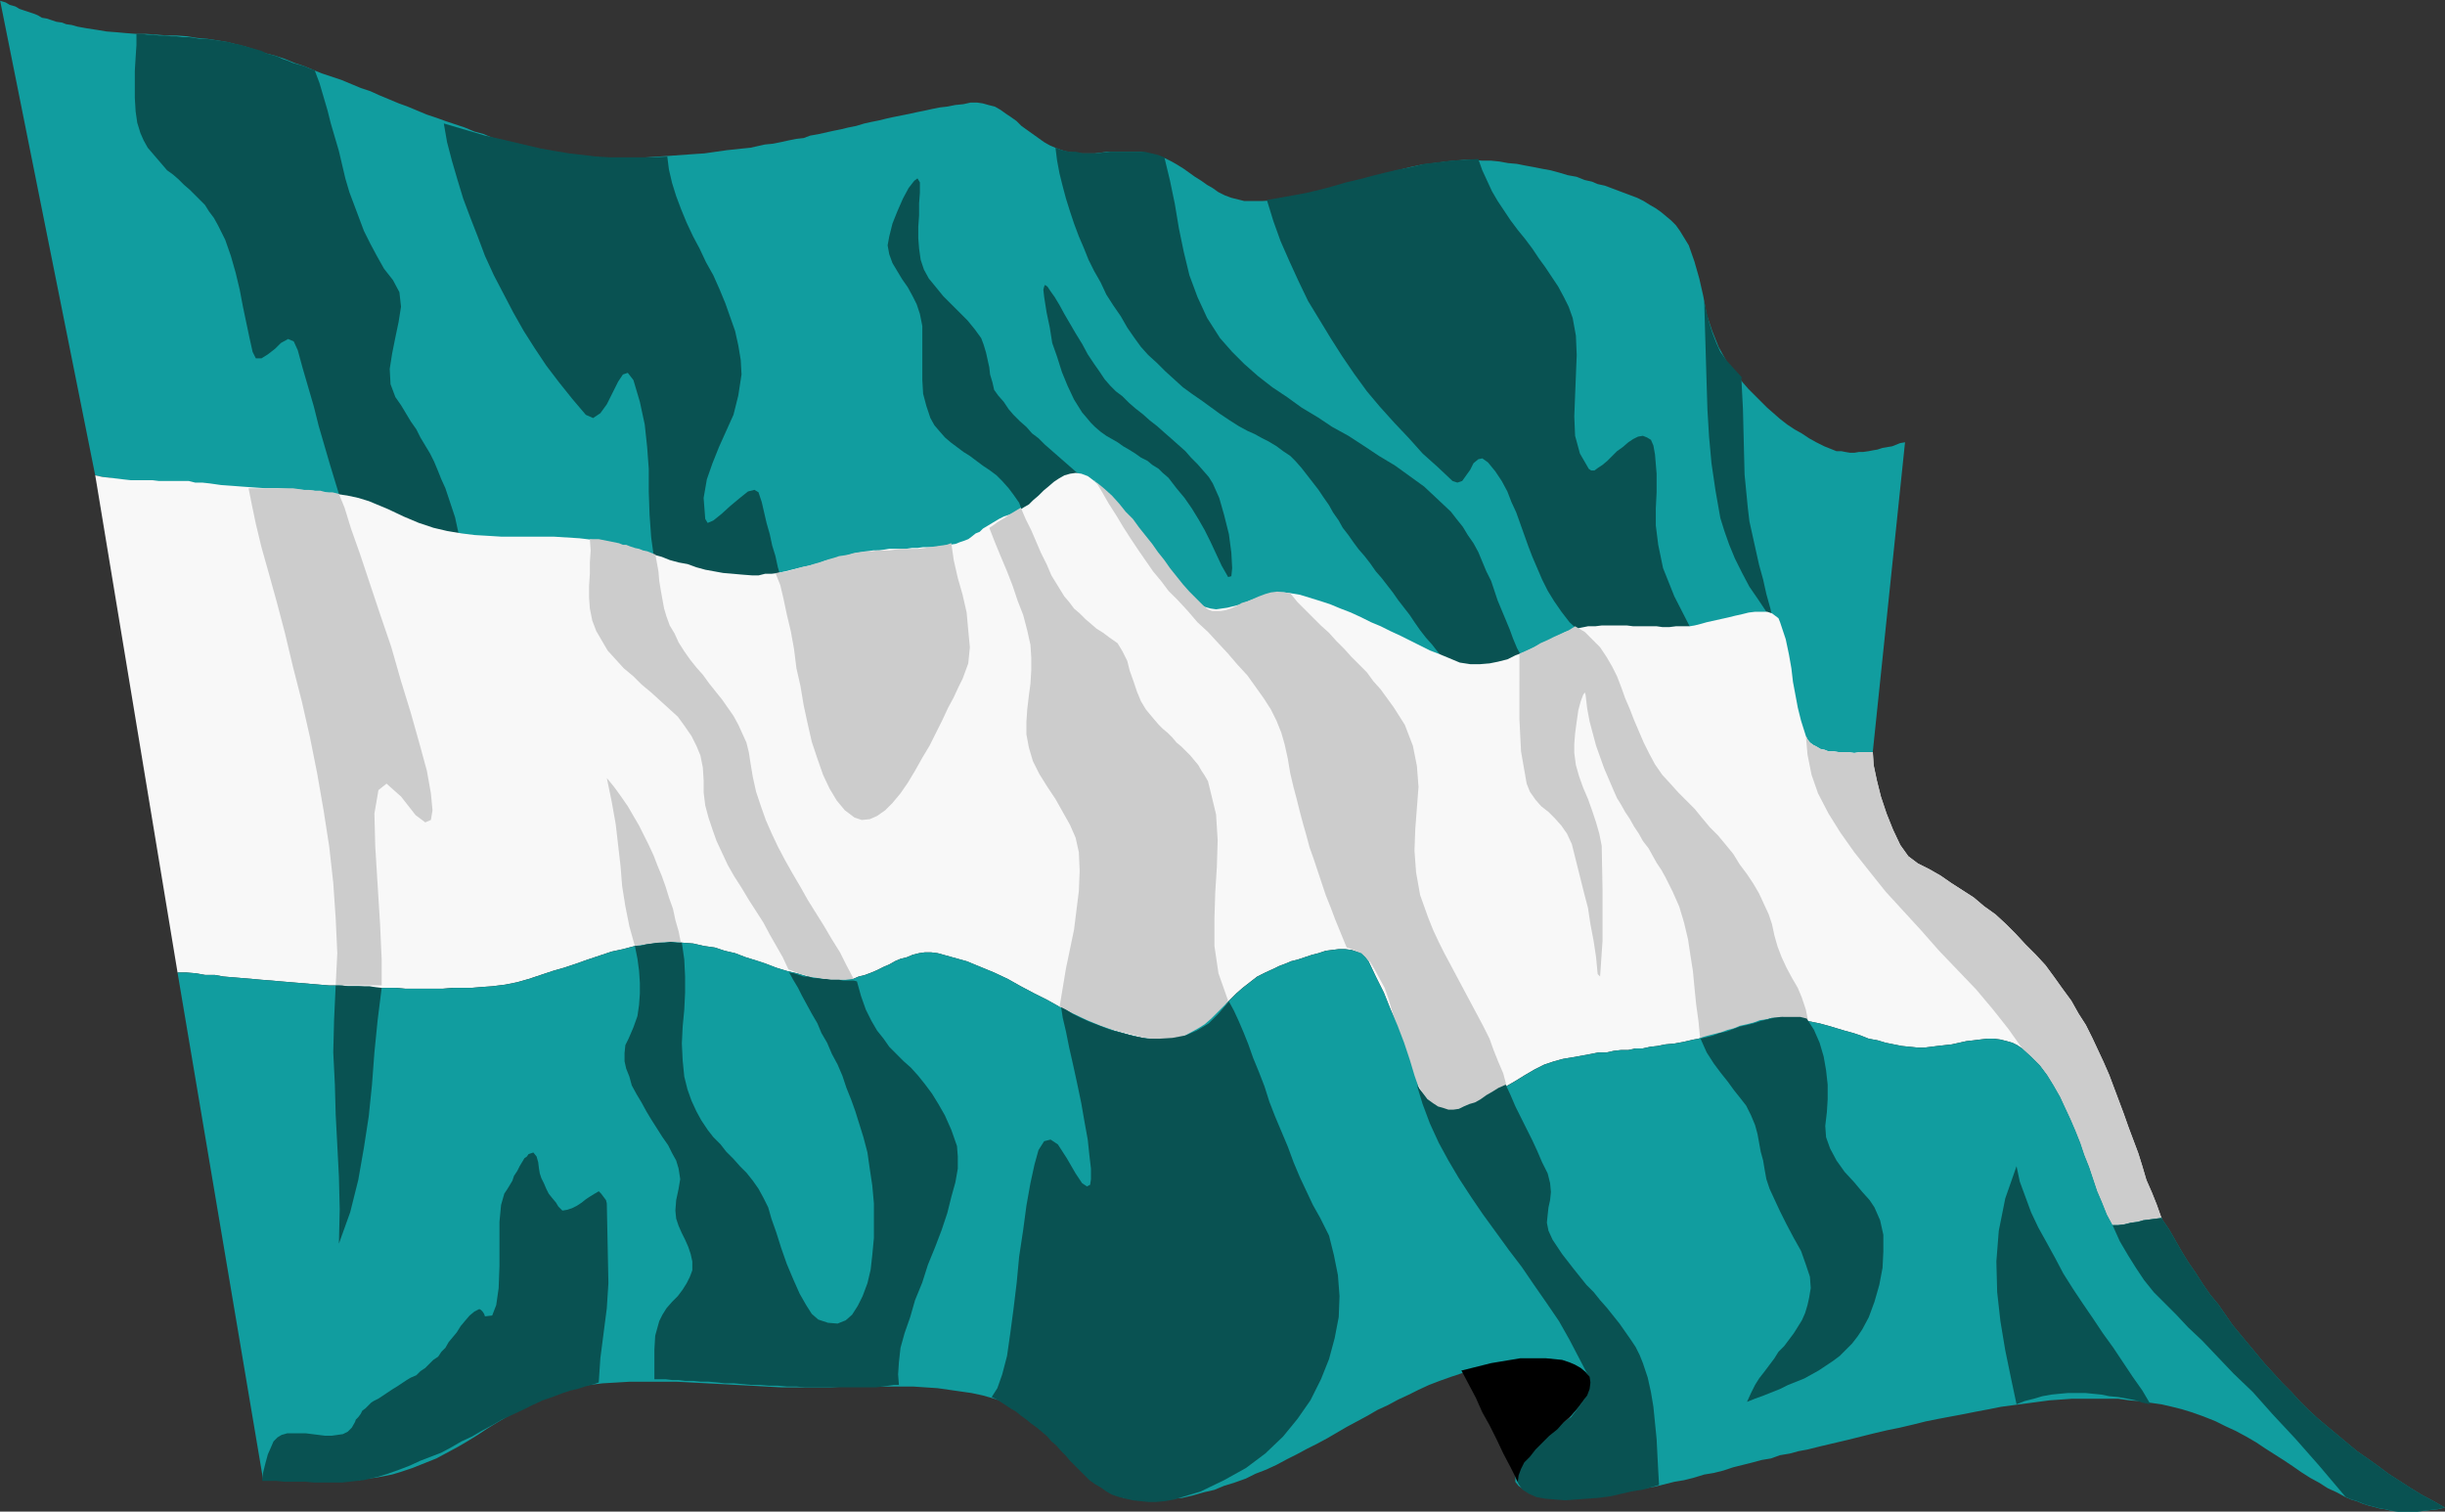 <?xml version="1.0" encoding="UTF-8" standalone="no"?>
<svg
   version="1.0"
   width="129.553mm"
   height="80.095mm"
   id="svg27"
   sodipodi:docname="El Salvador 2.wmf"
   xmlns:inkscape="http://www.inkscape.org/namespaces/inkscape"
   xmlns:sodipodi="http://sodipodi.sourceforge.net/DTD/sodipodi-0.dtd"
   xmlns="http://www.w3.org/2000/svg"
   xmlns:svg="http://www.w3.org/2000/svg">
  <rect width="100%" height="100%" fill="#333333" stroke="none"/>
  <sodipodi:namedview
     id="namedview27"
     pagecolor="#ffffff"
     bordercolor="#000000"
     borderopacity="0.25"
     inkscape:showpageshadow="2"
     inkscape:pageopacity="0.0"
     inkscape:pagecheckerboard="0"
     inkscape:deskcolor="#d1d1d1"
     inkscape:document-units="mm" />
  <defs
     id="defs1">
    <pattern
       id="WMFhbasepattern"
       patternUnits="userSpaceOnUse"
       width="6"
       height="6"
       x="0"
       y="0" />
  </defs>
  <path
     style="fill:#119d9f;fill-opacity:1;fill-rule:evenodd;stroke:none"
     d="m 0,0 19.069,95.197 1.454,0.323 1.454,0.162 1.454,0.323 1.131,0.162 1.454,0.162 1.454,0.162 1.454,0.162 1.293,0.162 1.454,0.162 1.293,0.162 1.454,0.162 1.293,0.162 h 1.454 l 1.616,0.323 h 1.293 l 1.454,0.323 2.101,0.162 2.262,0.323 h 2.262 l 2.262,0.323 h 2.262 l 2.424,0.162 h 2.424 l 2.262,0.162 2.424,0.162 2.262,0.323 2.262,0.323 2.262,0.485 2.262,0.323 1.939,0.808 2.101,0.646 1.939,0.808 3.07,1.616 3.07,1.131 2.909,0.97 2.747,0.646 2.747,0.485 2.747,0.323 2.586,0.323 h 2.747 l 2.586,0.162 h 2.586 2.586 2.747 2.586 l 2.586,0.323 2.747,0.162 2.586,0.485 1.939,0.485 1.939,0.323 1.778,0.485 1.939,0.646 1.616,0.485 1.778,0.485 1.778,0.646 1.778,0.485 1.616,0.485 1.939,0.485 1.616,0.485 1.939,0.323 1.778,0.323 1.939,0.162 1.778,0.323 h 2.101 1.293 l 1.293,-0.162 1.293,-0.162 1.293,-0.162 1.454,-0.323 1.293,-0.162 1.293,-0.485 1.293,-0.162 1.454,-0.323 1.293,-0.485 1.293,-0.323 1.293,-0.323 1.293,-0.485 1.293,-0.323 1.293,-0.323 1.293,-0.323 0.97,-0.162 1.293,-0.162 0.97,-0.162 h 1.131 l 1.131,-0.162 0.97,-0.162 h 1.131 1.131 0.97 l 1.293,-0.162 h 1.131 l 1.131,-0.162 h 1.131 0.97 l 0.97,-0.162 1.131,-0.162 h 1.131 l 1.131,-0.162 0.808,-0.323 0.808,-0.485 0.97,-0.323 0.646,-0.485 0.808,-0.485 0.646,-0.485 0.808,-0.485 0.808,-0.485 0.646,-0.646 0.97,-0.485 0.808,-0.485 0.97,-0.323 0.97,-0.485 0.97,-0.323 0.97,-0.485 0.97,-0.646 0.97,-0.646 0.97,-0.808 1.131,-0.97 0.97,-0.97 0.97,-0.808 1.131,-0.808 0.97,-0.808 1.131,-0.646 1.131,-0.323 1.131,-0.162 1.131,0.162 1.293,0.646 1.131,0.808 1.454,1.293 1.454,1.616 1.293,1.616 1.293,1.455 1.293,1.455 0.97,1.455 1.131,1.455 1.131,1.293 1.131,1.293 1.131,1.293 0.97,1.293 1.131,1.455 1.131,1.293 1.131,1.455 1.131,1.293 1.293,1.455 1.293,1.455 0.97,0.808 0.97,0.485 1.131,0.485 h 0.97 1.131 l 1.293,-0.323 1.131,-0.323 1.293,-0.323 1.293,-0.485 1.293,-0.323 1.293,-0.646 1.293,-0.323 1.293,-0.323 1.131,-0.162 1.293,-0.162 1.131,0.162 2.101,0.485 1.939,0.485 2.101,0.646 2.101,0.808 1.939,0.808 2.101,0.808 1.939,0.808 2.101,0.97 1.939,0.808 1.939,1.131 2.101,0.808 1.939,1.131 1.939,0.808 1.939,0.97 2.101,0.97 1.939,0.808 1.939,0.646 1.939,0.323 h 1.939 1.939 l 1.778,-0.323 1.778,-0.646 1.778,-0.646 1.778,-0.646 1.616,-0.97 1.616,-0.808 1.616,-0.808 1.616,-0.808 1.616,-0.646 1.616,-0.646 1.454,-0.485 1.454,-0.162 1.616,-0.162 h 1.293 1.293 1.293 1.293 1.131 1.293 1.131 l 1.131,0.162 h 1.293 0.97 l 1.293,0.162 h 1.293 l 1.454,-0.162 h 1.293 l 1.454,-0.162 h 1.131 l 1.131,-0.162 1.131,-0.323 1.454,-0.485 1.454,-0.162 1.454,-0.485 1.293,-0.323 1.454,-0.323 1.293,-0.323 1.293,-0.162 h 1.293 l 1.131,0.162 0.97,0.162 0.646,0.485 0.646,0.646 0.323,0.808 0.97,3.232 0.646,3.071 0.485,2.748 0.485,2.748 0.485,2.586 0.485,2.586 0.646,2.748 0.97,2.909 0.323,0.646 0.485,0.646 0.646,0.323 0.646,0.323 0.808,0.323 0.97,0.162 h 0.808 l 1.131,0.162 h 1.131 l 0.97,-0.162 h 1.131 1.131 l 0.97,-0.162 h 0.808 l 0.97,-0.162 h 0.97 l 0.808,-7.758 0.808,-7.758 0.808,-7.758 0.808,-7.758 0.808,-7.758 0.808,-7.758 0.808,-7.758 0.808,-7.758 -0.97,0.162 -0.808,0.323 -0.808,0.323 -0.97,0.162 -0.97,0.162 -0.97,0.323 -0.97,0.162 -0.808,0.162 -1.131,0.162 h -0.808 l -0.97,0.162 h -0.808 l -0.97,-0.162 -0.808,-0.162 h -0.97 l -0.808,-0.323 -1.616,-0.646 -1.616,-0.808 -1.454,-0.808 -1.454,-0.97 -1.454,-0.808 -1.454,-0.97 -1.454,-1.131 -1.293,-1.131 -1.293,-1.131 -1.293,-1.293 -1.293,-1.293 -1.131,-1.131 -1.131,-1.293 -1.131,-1.455 -1.131,-1.293 -0.97,-1.455 -1.616,-2.909 -1.293,-3.232 -1.131,-3.394 -0.646,-3.556 -0.808,-3.556 -0.97,-3.394 -1.131,-3.232 -1.778,-2.909 -0.808,-1.131 -0.97,-0.97 -0.97,-0.808 -0.97,-0.808 -1.131,-0.808 -1.131,-0.646 -1.293,-0.808 -1.293,-0.646 -1.293,-0.485 -1.293,-0.485 -1.293,-0.485 -1.293,-0.485 -1.293,-0.485 -1.454,-0.323 -1.131,-0.485 -1.454,-0.323 -1.616,-0.646 -1.778,-0.323 -1.616,-0.485 -1.778,-0.485 -1.778,-0.323 -1.616,-0.323 -1.778,-0.323 -1.616,-0.323 -1.778,-0.162 -1.778,-0.323 -1.616,-0.162 h -1.778 l -1.778,-0.162 h -1.778 l -1.778,0.162 -1.778,0.162 -2.424,0.323 -2.586,0.323 -2.262,0.485 -2.586,0.646 -2.424,0.646 -2.424,0.646 -2.424,0.646 -2.424,0.808 -2.424,0.808 -2.424,0.646 -2.586,0.646 -2.424,0.485 -2.424,0.323 -2.424,0.323 -2.586,0.162 h -2.424 -1.293 l -1.293,-0.323 -1.293,-0.323 -1.293,-0.485 -1.293,-0.646 -1.131,-0.808 -1.131,-0.646 -1.131,-0.808 -1.293,-0.808 -1.131,-0.808 -1.131,-0.808 -1.293,-0.808 -1.131,-0.646 -1.293,-0.646 -1.293,-0.323 -1.293,-0.485 -0.97,-0.162 -1.293,-0.323 h -1.131 -1.131 -0.97 -1.293 -1.131 -1.131 l -1.131,0.162 -1.293,0.162 h -1.131 -0.97 -1.131 l -1.131,-0.162 -1.131,-0.162 -1.131,-0.323 -1.293,-0.485 -1.131,-0.485 -1.131,-0.646 -1.131,-0.808 -1.131,-0.808 -1.131,-0.808 -1.131,-0.808 -0.97,-0.97 -1.131,-0.808 -0.97,-0.646 -1.131,-0.808 -1.131,-0.646 -1.293,-0.323 -1.131,-0.323 -1.131,-0.162 h -1.293 l -1.454,0.323 -1.616,0.162 -1.616,0.323 -1.454,0.162 -1.616,0.323 -1.454,0.323 -1.616,0.323 -1.454,0.323 -1.616,0.323 -1.616,0.323 -1.454,0.323 -1.293,0.323 -1.616,0.323 -1.454,0.323 -1.616,0.485 -1.616,0.323 -1.293,0.323 -1.616,0.323 -1.454,0.323 -1.454,0.323 -1.778,0.323 -1.293,0.485 -1.454,0.162 -1.616,0.323 -1.454,0.323 -1.616,0.323 -1.616,0.162 -1.454,0.323 -1.454,0.323 -1.616,0.162 -1.454,0.162 -1.616,0.162 -2.262,0.323 -2.262,0.323 -2.424,0.162 -2.262,0.162 -2.262,0.162 -2.424,0.162 -2.424,0.162 h -2.262 -2.424 -2.262 -2.262 l -2.424,-0.162 -2.262,-0.162 -2.424,-0.323 -2.262,-0.323 -2.101,-0.485 -2.101,-0.485 -1.939,-0.323 -1.778,-0.485 -1.939,-0.646 L 98.737,27.638 96.798,26.83 95.021,26.345 93.081,25.537 91.142,24.89 89.203,24.244 87.426,23.597 85.486,22.951 83.547,22.143 81.608,21.334 79.83,20.688 77.891,19.88 75.952,19.072 74.174,18.264 72.235,17.617 70.296,16.809 68.357,16.001 66.418,15.354 64.478,14.708 62.862,14.061 60.923,13.253 58.984,12.607 57.045,11.799 55.106,11.152 53.166,10.667 51.227,10.021 49.288,9.374 47.349,8.889 45.41,8.404 43.47,8.081 41.37,7.758 39.43,7.596 37.491,7.273 35.39,7.111 H 33.451 L 31.512,6.95 29.25,6.788 H 27.31 L 25.21,6.627 23.432,6.465 21.331,6.303 19.392,5.98 17.291,5.657 15.514,5.334 14.382,5.01 13.251,4.849 12.443,4.525 11.312,4.364 10.342,4.041 9.373,3.717 8.403,3.556 7.595,3.071 6.787,2.748 5.818,2.424 4.848,2.101 3.878,1.778 3.07,1.293 1.939,0.97 1.131,0.485 0,0.162 v 0 z"
     id="path1" />
  <path
     style="fill:#095252;fill-opacity:1;fill-rule:evenodd;stroke:none"
     d="m 27.149,6.788 h 1.293 l 1.131,0.162 h 1.131 l 1.131,0.162 h 1.131 l 1.293,0.162 h 1.131 l 1.131,0.162 h 1.293 l 1.131,0.162 0.97,0.162 h 1.293 l 1.131,0.162 1.131,0.162 1.131,0.162 1.131,0.162 1.131,0.323 0.97,0.162 1.131,0.323 1.131,0.323 1.131,0.323 1.131,0.323 0.97,0.485 1.131,0.323 1.131,0.323 0.97,0.485 0.97,0.323 1.131,0.485 1.131,0.323 1.131,0.323 1.131,0.485 0.97,0.323 0.97,2.586 0.808,2.748 0.808,2.748 0.646,2.586 0.808,2.748 0.808,2.748 0.646,2.748 0.646,2.748 0.808,2.748 0.97,2.586 0.97,2.586 0.97,2.586 1.293,2.586 1.293,2.424 1.454,2.586 1.778,2.263 1.293,2.424 0.323,2.909 -0.485,3.071 -0.646,3.071 -0.646,3.232 -0.485,3.071 0.162,3.071 0.97,2.586 1.131,1.616 0.97,1.616 0.97,1.616 1.131,1.616 0.808,1.616 0.97,1.616 0.97,1.616 0.808,1.616 0.808,1.939 0.646,1.616 0.808,1.778 0.646,1.939 0.646,1.939 0.646,1.94 0.485,2.263 0.485,2.101 h -1.454 l -1.454,-0.323 -1.293,-0.485 -1.616,-0.485 -1.454,-0.323 -1.454,-0.485 -1.616,-0.646 -1.454,-0.646 -1.454,-0.646 -1.616,-0.485 -1.454,-0.646 -1.616,-0.485 -1.454,-0.646 -1.454,-0.323 -1.454,-0.485 -1.454,-0.323 -1.131,-3.717 -1.131,-3.717 -1.131,-3.879 -1.131,-3.879 -0.97,-3.879 -1.131,-3.879 -1.131,-3.879 -0.97,-3.556 -0.808,-1.778 -1.131,-0.485 -1.454,0.808 -1.131,1.131 -1.454,1.131 -1.293,0.808 h -1.131 l -0.646,-1.293 -0.646,-2.909 -0.646,-3.071 -0.646,-3.071 -0.646,-3.394 -0.808,-3.394 -0.97,-3.394 -1.131,-3.232 -1.454,-2.909 -0.808,-1.455 -0.97,-1.293 -0.808,-1.293 -1.131,-1.131 -0.97,-0.97 -0.97,-0.97 -1.131,-0.97 -1.131,-1.131 -1.131,-0.97 -1.131,-0.808 -0.97,-1.131 -0.97,-1.131 -0.97,-1.131 -0.97,-1.131 -0.808,-1.455 -0.646,-1.455 -0.646,-2.101 -0.323,-2.263 -0.162,-2.748 v -2.748 -2.586 l 0.162,-2.748 0.162,-2.424 v -2.263 0 z"
     id="path2" />
  <path
     style="fill:#095252;fill-opacity:1;fill-rule:evenodd;stroke:none"
     d="m 88.88,24.729 2.747,0.808 2.747,0.808 2.747,0.808 2.909,0.646 2.747,0.646 2.747,0.646 2.747,0.646 2.747,0.485 2.909,0.485 2.747,0.323 2.747,0.323 2.909,0.162 h 2.747 2.909 2.747 l 2.909,-0.162 0.323,2.586 0.646,2.748 0.808,2.586 0.97,2.586 1.131,2.748 1.293,2.748 1.293,2.424 1.293,2.748 1.454,2.586 1.293,2.909 1.131,2.748 0.97,2.748 0.97,2.748 0.646,2.909 0.485,2.909 0.162,2.909 -0.646,4.202 -0.97,3.879 -1.454,3.232 -1.454,3.232 -1.293,3.232 -1.131,3.232 -0.646,3.717 0.323,4.202 0.485,0.808 1.131,-0.485 1.616,-1.293 1.778,-1.616 1.939,-1.616 1.616,-1.293 1.293,-0.323 0.808,0.485 0.646,1.939 0.485,2.101 0.485,2.101 0.646,2.263 0.485,2.263 0.646,2.101 0.485,2.263 0.646,2.101 -1.616,0.323 -1.616,0.162 -1.454,0.162 -1.616,0.162 h -1.454 -1.616 l -1.616,-0.162 -1.616,-0.162 -1.616,-0.162 -1.616,-0.323 -1.616,-0.485 -1.616,-0.323 -1.616,-0.485 -1.616,-0.646 -1.616,-0.808 -1.454,-0.646 -0.646,-4.687 -0.323,-4.525 -0.162,-4.687 v -4.525 l -0.323,-4.364 -0.485,-4.525 -0.97,-4.525 -1.293,-4.364 -1.131,-1.455 -0.97,0.323 -0.97,1.455 -1.131,2.263 -1.131,2.263 -1.293,1.778 -1.454,0.97 -1.454,-0.646 -2.747,-3.232 -2.586,-3.232 -2.586,-3.394 -2.262,-3.394 -2.262,-3.556 -2.101,-3.717 -1.939,-3.717 -1.939,-3.717 -1.778,-3.879 -1.454,-3.879 -1.454,-3.717 -1.454,-3.879 -1.131,-3.717 -1.131,-3.879 -0.97,-3.717 z"
     id="path3" />
  <path
     style="fill:#095252;fill-opacity:1;fill-rule:evenodd;stroke:none"
     d="m 204.747,102.47 -0.646,-1.778 -1.131,-1.616 -0.97,-1.293 -1.293,-1.455 -1.131,-1.131 -1.293,-0.97 -1.454,-0.97 -1.293,-0.97 -1.293,-0.97 -1.293,-0.808 -1.293,-0.97 -1.293,-0.97 -1.131,-0.97 -1.131,-1.293 -0.97,-1.131 -0.808,-1.455 -0.808,-2.424 -0.646,-2.424 -0.162,-2.748 v -2.748 -2.586 -2.748 -2.748 l -0.485,-2.424 -0.646,-1.939 -0.808,-1.616 -0.97,-1.778 -1.131,-1.616 -0.97,-1.616 -0.97,-1.616 -0.646,-1.778 -0.323,-1.778 0.323,-1.778 0.646,-2.586 0.97,-2.424 1.131,-2.586 1.131,-2.101 1.131,-1.455 0.646,-0.485 0.485,0.808 v 2.101 l -0.162,2.101 v 2.424 l -0.162,2.263 v 2.263 l 0.162,2.101 0.323,2.263 0.646,1.939 0.97,1.778 1.454,1.778 1.454,1.778 1.616,1.616 1.616,1.616 1.616,1.616 1.454,1.778 1.293,1.778 0.485,1.293 0.485,1.616 0.323,1.455 0.323,1.455 0.162,1.455 0.485,1.616 0.323,1.455 0.808,1.131 1.131,1.293 0.97,1.455 0.97,1.131 1.293,1.293 1.293,1.131 1.131,1.293 1.293,0.97 1.293,1.293 1.293,1.131 1.293,1.131 1.293,1.131 1.293,1.131 1.293,1.131 1.293,0.97 1.293,1.293 1.131,1.131 -1.131,-0.808 -0.97,-0.646 -1.131,-0.485 -0.97,-0.162 h -0.97 l -0.808,0.162 -0.97,0.162 -0.808,0.485 -0.97,0.646 -0.808,0.646 -0.646,0.485 -0.808,0.808 -0.808,0.808 -0.97,0.808 -0.97,0.646 -0.808,0.808 v 0 z"
     id="path4" />
  <path
     style="fill:#095252;fill-opacity:1;fill-rule:evenodd;stroke:none"
     d="m 209.11,59.478 0.485,3.071 0.646,3.071 0.485,3.071 0.97,2.748 0.97,3.071 1.131,2.748 1.293,2.748 1.616,2.586 0.97,1.131 0.808,0.97 0.808,0.808 1.131,0.97 1.131,0.808 1.131,0.646 1.131,0.646 1.131,0.808 1.131,0.646 1.293,0.808 1.131,0.808 1.293,0.646 0.97,0.808 1.293,0.808 0.808,0.808 1.131,0.97 1.616,2.101 1.616,1.939 1.454,2.101 1.293,2.101 1.293,2.263 1.131,2.263 1.131,2.424 1.131,2.424 1.293,2.263 0.646,-0.162 0.162,-1.616 -0.162,-3.071 -0.485,-3.717 -0.97,-3.879 -0.97,-3.394 -1.293,-2.909 -0.808,-1.293 -1.131,-1.293 -1.131,-1.293 -1.293,-1.293 -1.131,-1.293 -1.454,-1.293 -1.454,-1.293 -1.293,-1.131 -1.454,-1.293 -1.454,-1.131 -1.454,-1.293 -1.454,-1.131 -1.293,-1.131 -1.293,-1.293 -1.293,-0.97 -1.131,-1.131 -1.131,-1.293 -0.97,-1.455 -1.131,-1.616 -1.293,-1.939 -1.131,-2.101 -1.293,-2.101 -1.131,-1.939 -1.131,-1.939 -0.97,-1.778 -0.97,-1.616 -0.808,-1.131 -0.646,-0.97 -0.485,-0.323 -0.162,0.323 -0.162,0.646 0.162,1.455 z"
     id="path5" />
  <path
     style="fill:#095252;fill-opacity:1;fill-rule:evenodd;stroke:none"
     d="m 211.373,29.577 1.293,0.485 1.454,0.323 h 1.293 l 1.454,0.323 h 1.293 1.293 l 1.454,-0.162 1.454,-0.162 h 1.454 1.293 1.293 1.454 1.293 l 1.454,0.323 1.293,0.323 1.293,0.485 1.131,4.687 0.97,4.687 0.808,4.849 0.97,4.687 1.131,4.687 1.616,4.364 1.939,4.202 2.586,4.041 2.424,2.748 2.424,2.424 2.747,2.424 2.909,2.263 2.909,1.939 2.909,2.101 3.232,1.939 2.909,1.939 3.232,1.778 3.232,2.101 2.909,1.939 3.232,1.939 2.909,2.101 2.909,2.101 2.586,2.424 2.747,2.586 1.131,1.455 1.293,1.616 0.97,1.616 1.131,1.616 0.97,1.778 0.808,1.94 0.808,1.939 0.97,1.94 0.646,1.939 0.646,1.94 0.808,1.94 0.808,1.939 0.808,1.94 0.646,1.778 0.808,1.94 0.97,1.778 -0.646,0.646 -0.808,0.485 -0.808,0.323 -0.808,0.323 -0.97,0.323 -0.97,0.162 -0.97,0.162 -0.97,0.162 h -0.97 -1.131 -0.97 l -0.97,-0.162 h -0.97 l -0.97,-0.162 -0.97,-0.162 -0.646,-0.162 -1.131,-1.455 -1.131,-1.455 -1.131,-1.455 -1.293,-1.455 -1.131,-1.455 -1.131,-1.616 -0.97,-1.455 -1.131,-1.455 -1.131,-1.455 -1.131,-1.616 -1.131,-1.455 -1.131,-1.455 -1.131,-1.293 -1.131,-1.616 -1.131,-1.455 -1.131,-1.293 -0.97,-1.293 -1.131,-1.616 -1.131,-1.455 -0.808,-1.455 -1.131,-1.616 -0.808,-1.455 -1.131,-1.616 -0.97,-1.455 -1.131,-1.455 -1.131,-1.455 -1.131,-1.455 -1.131,-1.293 -1.131,-1.131 -1.454,-0.97 -1.293,-0.97 -1.616,-0.97 -1.293,-0.646 -1.454,-0.808 -1.454,-0.646 -1.778,-0.97 -1.778,-1.131 -1.939,-1.293 -1.778,-1.293 -1.778,-1.293 -2.101,-1.455 -1.778,-1.293 -1.778,-1.616 -1.778,-1.616 -1.616,-1.616 -1.778,-1.616 -1.454,-1.616 -1.293,-1.778 -1.454,-2.101 -1.293,-2.263 -1.454,-2.101 -1.454,-2.263 -1.131,-2.424 -1.293,-2.263 -1.131,-2.263 -0.97,-2.424 -0.97,-2.263 -0.97,-2.586 -0.808,-2.424 -0.808,-2.586 -0.646,-2.424 -0.646,-2.586 -0.485,-2.586 z"
     id="path6" />
  <path
     style="fill:#095252;fill-opacity:1;fill-rule:evenodd;stroke:none"
     d="m 253.55,40.083 2.747,-0.485 2.747,-0.485 2.586,-0.485 2.747,-0.646 2.424,-0.646 2.747,-0.808 2.747,-0.646 2.424,-0.646 2.586,-0.646 2.747,-0.646 2.586,-0.485 2.586,-0.646 2.747,-0.323 2.747,-0.323 2.586,-0.162 2.747,-0.162 0.808,2.263 0.97,2.101 0.97,2.101 1.131,1.939 1.293,1.939 1.293,1.939 1.454,1.939 1.454,1.778 1.454,1.939 1.293,1.939 1.293,1.778 1.293,1.939 1.293,1.939 1.131,2.101 0.97,1.939 0.808,2.263 0.646,3.556 0.162,3.879 -0.162,4.041 -0.162,4.041 -0.162,4.202 0.162,3.879 0.97,3.556 1.778,3.071 0.485,0.323 h 0.646 l 0.646,-0.485 0.97,-0.646 0.97,-0.808 0.97,-0.97 0.97,-0.97 1.131,-0.808 1.131,-0.97 0.97,-0.646 0.97,-0.485 0.97,-0.162 0.808,0.323 0.808,0.485 0.485,1.131 0.323,1.778 0.323,3.879 v 3.717 l -0.162,3.232 v 3.394 l 0.485,3.879 0.97,4.687 2.262,5.657 3.555,6.95 h -1.454 -1.454 -1.293 -1.454 -1.454 -1.293 -1.454 -1.454 -1.454 -1.454 -1.454 -1.293 -1.454 -1.293 -1.454 -1.454 l -1.939,-1.778 -1.616,-2.101 -1.454,-2.101 -1.293,-2.101 -1.131,-2.263 -0.97,-2.263 -0.97,-2.263 -0.808,-2.101 -0.808,-2.263 -0.808,-2.263 -0.808,-2.263 -0.97,-2.101 -0.808,-2.101 -1.131,-2.101 -1.293,-1.939 -1.454,-1.778 -1.131,-0.808 -0.808,0.162 -0.97,0.808 -0.646,1.293 -0.808,1.131 -0.808,1.131 -0.97,0.323 -0.97,-0.323 -2.909,-2.748 -3.07,-2.748 -2.747,-3.071 -2.909,-3.071 -2.909,-3.232 -2.586,-3.071 -2.586,-3.556 -2.424,-3.556 -2.262,-3.556 -2.262,-3.717 -2.262,-3.717 -1.939,-4.041 -1.778,-3.879 -1.778,-4.041 -1.454,-4.041 -1.293,-4.202 v 0 z"
     id="path7" />
  <path
     style="fill:#095252;fill-opacity:1;fill-rule:evenodd;stroke:none"
     d="m 348.732,75.64 0.323,6.303 0.162,6.627 0.162,6.465 0.646,6.627 0.323,2.748 0.646,2.909 0.646,2.909 0.646,2.909 0.808,2.909 0.646,2.909 0.808,2.909 0.646,2.909 -1.454,-2.263 -1.616,-2.424 -1.778,-2.586 -1.454,-2.748 -1.454,-2.909 -1.131,-2.748 -0.97,-2.748 -0.808,-2.586 -0.97,-5.495 -0.808,-5.495 -0.485,-5.334 -0.323,-5.334 -0.162,-5.172 -0.162,-5.495 -0.162,-5.495 -0.162,-5.657 0.485,2.263 0.485,1.939 0.646,2.101 0.808,2.101 0.808,1.778 1.293,1.778 1.454,1.616 1.616,1.778 v 0 z"
     id="path8" />
  <path
     style="fill:#f8f8f8;fill-opacity:1;fill-rule:evenodd;stroke:none"
     d="m 375.073,150.634 h -0.97 -0.97 -0.808 l -0.97,0.162 -1.131,-0.162 h -0.97 -0.97 l -0.97,-0.162 h -1.131 l -0.808,-0.323 -0.808,-0.162 -0.808,-0.485 -0.646,-0.323 -0.646,-0.485 -0.485,-0.646 -0.323,-0.646 -0.97,-3.071 -0.646,-2.586 -0.485,-2.586 -0.485,-2.586 -0.323,-2.748 -0.485,-2.748 -0.646,-3.071 -1.131,-3.394 -0.323,-0.808 -0.646,-0.485 -0.646,-0.485 -0.97,-0.323 h -1.131 -1.293 l -1.293,0.162 -1.293,0.323 -1.454,0.323 -1.293,0.323 -1.454,0.323 -1.454,0.323 -1.454,0.323 -1.131,0.323 -1.293,0.323 -0.97,0.162 h -1.454 -1.293 l -1.293,0.162 h -1.454 l -1.131,-0.162 h -1.131 -1.293 -1.131 -1.131 l -1.293,-0.162 h -1.131 -1.293 -1.131 -1.454 l -1.293,0.162 h -1.454 l -1.616,0.323 -1.454,0.323 -1.454,0.485 -1.616,0.808 -1.616,0.808 -1.778,0.808 -1.616,0.808 -1.616,0.808 -1.778,0.646 -1.616,0.808 -1.939,0.485 -1.616,0.323 -1.939,0.162 h -1.939 l -2.101,-0.323 -1.939,-0.808 -1.939,-0.808 -2.101,-0.808 -1.939,-0.97 -1.939,-0.97 -1.939,-0.97 -2.101,-0.97 -1.939,-0.97 -1.939,-0.808 -1.939,-0.97 -2.101,-0.97 -2.101,-0.808 -1.939,-0.808 -1.939,-0.646 -2.101,-0.646 -2.101,-0.646 -1.939,-0.323 -1.293,-0.162 h -1.131 l -1.293,0.162 -1.293,0.323 -1.293,0.485 -1.293,0.485 -1.293,0.485 -1.131,0.485 -1.293,0.323 -1.293,0.323 -1.131,0.162 -1.131,0.162 -1.131,-0.162 -1.131,-0.323 -0.97,-0.485 -0.97,-0.808 -1.293,-1.616 -1.293,-1.293 -1.131,-1.293 -1.131,-1.455 -1.131,-1.293 -0.97,-1.455 -1.131,-1.293 -1.131,-1.293 -0.97,-1.293 -1.131,-1.455 -1.131,-1.455 -1.131,-1.455 -1.131,-1.293 -1.454,-1.455 -1.293,-1.616 -1.454,-1.778 -1.293,-1.131 -1.293,-0.97 -1.293,-0.485 -1.131,-0.162 -1.131,0.162 -1.131,0.323 -1.131,0.646 -0.97,0.646 -1.131,0.97 -0.97,0.808 -0.97,0.97 -1.131,0.97 -0.808,0.808 -1.131,0.646 -0.97,0.646 -0.97,0.485 -0.97,0.323 -0.97,0.323 -0.97,0.485 -0.808,0.485 -0.808,0.485 -0.808,0.485 -0.808,0.485 -0.646,0.646 -0.808,0.323 -0.808,0.646 -0.646,0.485 -0.808,0.323 -0.97,0.323 -0.808,0.323 -1.131,0.162 -0.97,0.162 -1.131,0.162 -1.131,0.162 h -1.131 -0.97 l -1.131,0.162 h -1.131 l -1.131,0.162 h -1.131 -1.131 -1.131 l -0.97,0.162 -1.131,0.162 h -1.131 l -0.97,0.162 -1.131,0.162 -1.131,0.162 -1.293,0.323 -1.131,0.323 -1.454,0.323 -1.293,0.323 -1.293,0.323 -1.293,0.485 -1.293,0.323 -1.293,0.323 -1.454,0.323 -1.293,0.323 -1.293,0.323 -1.454,0.323 -1.293,0.162 h -1.293 l -1.293,0.323 h -1.293 l -2.101,-0.162 -1.778,-0.162 -1.939,-0.162 -1.778,-0.323 -1.778,-0.323 -1.778,-0.485 -1.778,-0.646 -1.778,-0.323 -1.778,-0.485 -1.616,-0.646 -1.778,-0.485 -1.778,-0.646 -1.778,-0.485 -1.939,-0.485 -1.778,-0.323 -1.939,-0.485 -2.747,-0.485 -2.747,-0.323 -2.586,-0.162 -2.586,-0.162 h -2.586 -2.747 -2.586 -2.586 l -2.586,-0.162 -2.747,-0.162 -2.586,-0.323 -2.909,-0.485 -2.747,-0.646 -2.909,-0.97 -3.07,-1.293 -3.07,-1.455 -1.939,-0.808 -1.939,-0.808 -2.101,-0.646 -2.262,-0.485 -2.262,-0.323 -2.262,-0.323 -2.262,-0.323 -2.262,-0.162 -2.424,-0.162 -2.424,-0.162 H 53.166 L 50.904,97.621 48.642,97.46 46.541,97.298 44.278,97.136 42.016,96.813 40.562,96.652 H 39.107 L 37.814,96.328 H 36.198 34.906 33.29 31.835 l -1.293,-0.162 h -1.454 -1.454 -1.454 l -1.454,-0.162 -1.293,-0.162 -1.454,-0.162 -1.454,-0.162 -1.454,-0.323 16.483,99.561 h 1.778 l 1.939,0.162 1.778,0.323 h 1.939 l 1.778,0.323 1.939,0.162 1.939,0.162 1.939,0.162 1.778,0.162 2.101,0.162 1.778,0.162 1.939,0.162 1.939,0.162 1.939,0.162 1.939,0.162 1.939,0.162 h 1.939 l 1.939,0.162 h 1.939 l 1.778,0.162 1.939,0.162 h 1.939 1.939 l 1.778,0.162 h 1.939 1.939 1.939 1.778 l 1.939,-0.162 h 1.778 1.939 l 1.939,-0.162 2.262,-0.162 2.586,-0.323 2.424,-0.485 2.262,-0.646 2.424,-0.808 2.424,-0.808 2.262,-0.646 2.424,-0.808 2.262,-0.808 2.424,-0.808 2.424,-0.808 2.262,-0.485 2.424,-0.646 2.424,-0.323 2.424,-0.323 2.424,-0.162 2.262,0.162 2.101,0.162 2.101,0.485 2.262,0.323 1.939,0.646 2.101,0.485 2.101,0.808 2.101,0.646 1.939,0.646 2.101,0.808 2.101,0.646 2.101,0.485 2.101,0.646 2.101,0.323 2.101,0.323 h 2.262 1.131 l 1.454,-0.162 1.131,-0.485 1.293,-0.323 1.293,-0.485 1.131,-0.485 1.293,-0.646 1.131,-0.485 1.131,-0.646 1.131,-0.485 1.293,-0.323 1.131,-0.485 1.293,-0.323 1.131,-0.162 h 1.293 l 1.293,0.162 2.909,0.808 2.909,0.808 2.747,1.131 2.747,1.131 2.747,1.293 2.586,1.455 2.747,1.455 2.586,1.293 2.586,1.455 2.586,1.293 2.747,1.293 2.747,1.131 2.747,0.97 2.909,0.808 2.747,0.646 3.232,0.323 h 1.778 l 1.616,-0.162 1.616,-0.485 1.454,-0.808 1.454,-0.808 1.293,-0.808 1.293,-1.131 1.131,-1.131 1.293,-1.293 1.293,-1.293 1.293,-1.293 1.293,-1.131 1.454,-1.131 1.454,-1.131 1.616,-0.808 1.778,-0.808 0.97,-0.485 1.293,-0.485 1.131,-0.485 1.293,-0.323 1.454,-0.485 1.454,-0.485 1.293,-0.323 1.454,-0.485 1.293,-0.162 1.293,-0.162 h 1.293 l 1.293,0.162 0.97,0.323 0.97,0.323 0.808,0.808 0.646,0.808 1.454,3.071 1.616,3.232 1.293,3.232 1.454,3.394 1.293,3.394 1.131,3.394 0.97,3.232 1.131,3.232 0.808,1.778 1.131,1.293 1.454,0.646 1.454,0.162 h 1.616 l 1.939,-0.646 1.939,-0.808 2.101,-0.808 1.939,-1.293 2.262,-1.131 2.262,-1.293 2.101,-1.293 1.939,-1.131 1.939,-0.97 1.939,-0.646 1.778,-0.485 1.939,-0.323 1.778,-0.323 1.778,-0.323 1.616,-0.323 h 1.616 l 1.454,-0.323 1.454,-0.162 h 1.454 l 1.454,-0.323 h 1.454 l 1.454,-0.323 1.454,-0.162 1.616,-0.323 1.778,-0.162 1.778,-0.323 2.101,-0.485 0.97,-0.162 0.808,-0.323 1.131,-0.323 1.293,-0.323 1.293,-0.323 1.293,-0.485 1.293,-0.323 1.131,-0.485 1.454,-0.323 1.293,-0.323 1.293,-0.485 1.293,-0.162 1.131,-0.323 h 0.97 l 1.131,-0.162 0.97,0.162 1.616,0.162 1.616,0.323 1.616,0.323 1.616,0.323 1.778,0.485 1.616,0.485 1.616,0.485 1.778,0.485 1.454,0.485 1.616,0.646 1.778,0.323 1.616,0.485 1.616,0.323 1.616,0.323 1.616,0.162 1.616,0.162 h 1.293 l 1.293,-0.162 1.293,-0.162 1.454,-0.162 1.454,-0.162 1.454,-0.323 1.454,-0.323 1.454,-0.162 1.293,-0.162 1.454,-0.162 h 1.293 l 1.293,0.162 1.293,0.323 1.131,0.323 0.97,0.485 0.97,0.646 1.939,1.778 1.616,1.616 1.454,1.94 1.293,2.101 1.293,2.263 0.97,2.101 1.131,2.424 0.97,2.263 0.97,2.424 0.808,2.424 0.97,2.424 0.808,2.424 0.808,2.424 0.97,2.263 0.97,2.424 1.131,2.101 h 1.131 l 1.293,-0.162 1.293,-0.323 1.293,-0.162 1.131,-0.323 1.293,-0.162 1.293,-0.162 h 1.131 l -0.97,-2.748 -0.97,-2.424 -1.131,-2.586 -0.808,-2.748 -0.808,-2.586 -0.97,-2.586 -0.97,-2.586 -0.97,-2.748 -0.97,-2.586 -0.97,-2.586 -0.97,-2.586 -1.131,-2.586 -1.131,-2.424 -1.131,-2.424 -1.293,-2.586 -1.454,-2.263 -1.454,-2.586 -1.778,-2.424 -1.616,-2.263 -1.778,-2.424 -1.939,-2.101 -2.101,-2.101 -1.939,-2.101 -1.939,-1.94 -2.101,-1.939 -2.262,-1.616 -2.101,-1.778 -2.262,-1.455 -2.262,-1.455 -2.101,-1.455 -2.262,-1.293 -2.262,-1.131 -1.939,-1.455 -1.616,-2.263 -1.454,-3.071 -1.293,-3.232 -1.131,-3.394 -0.808,-3.232 -0.646,-3.071 -0.162,-2.586 z"
     id="path9" />
  <path
     style="fill:#cccccc;fill-opacity:1;fill-rule:evenodd;stroke:none"
     d="m 375.073,150.634 h -0.97 -0.97 -0.808 l -0.97,0.162 -1.131,-0.162 h -0.97 -0.97 l -0.97,-0.162 h -1.131 l -0.808,-0.323 -0.808,-0.162 -0.808,-0.485 -0.646,-0.323 -0.646,-0.485 -0.485,-0.646 -0.323,-0.646 0.323,3.717 0.808,4.041 1.293,3.717 2.101,4.041 2.424,3.879 2.747,3.879 3.07,3.879 3.232,4.041 3.555,3.879 3.555,3.879 3.555,4.041 3.717,3.879 3.717,3.879 3.394,4.041 3.07,3.879 2.747,3.879 1.939,1.778 1.616,1.616 1.454,1.94 1.293,2.101 1.293,2.263 0.97,2.101 1.131,2.424 0.97,2.263 0.97,2.424 0.808,2.424 0.97,2.424 0.808,2.424 0.808,2.424 0.97,2.263 0.97,2.424 1.131,2.101 h 1.131 l 1.293,-0.162 1.293,-0.323 1.293,-0.162 1.131,-0.323 1.293,-0.162 1.293,-0.162 h 1.131 l -0.97,-2.748 -0.97,-2.424 -1.131,-2.586 -0.808,-2.748 -0.808,-2.586 -0.97,-2.586 -0.97,-2.586 -0.97,-2.748 -0.97,-2.586 -0.97,-2.586 -0.97,-2.586 -1.131,-2.586 -1.131,-2.424 -1.131,-2.424 -1.293,-2.586 -1.454,-2.263 -1.454,-2.586 -1.778,-2.424 -1.616,-2.263 -1.778,-2.424 -1.939,-2.101 -2.101,-2.101 -1.939,-2.101 -1.939,-1.94 -2.101,-1.939 -2.262,-1.616 -2.101,-1.778 -2.262,-1.455 -2.262,-1.455 -2.101,-1.455 -2.262,-1.293 -2.262,-1.131 -1.939,-1.455 -1.616,-2.263 -1.454,-3.071 -1.293,-3.232 -1.131,-3.394 -0.808,-3.232 -0.646,-3.071 -0.162,-2.586 z"
     id="path10" />
  <path
     style="fill:#cccccc;fill-opacity:1;fill-rule:evenodd;stroke:none"
     d="m 67.872,98.914 1.131,2.748 1.293,4.202 1.778,5.01 1.939,5.818 2.101,6.303 2.262,6.627 1.939,6.788 1.939,6.303 1.778,6.303 1.454,5.334 0.808,4.525 0.323,3.394 -0.323,1.94 -1.131,0.485 -1.939,-1.455 -2.909,-3.717 -2.909,-2.586 -1.616,1.293 -0.808,4.687 0.162,6.465 0.485,7.92 0.485,7.758 0.323,7.111 v 5.172 h -9.211 l 0.323,-6.465 -0.323,-6.95 -0.485,-7.111 -0.808,-7.273 -1.131,-7.273 -1.293,-7.435 -1.454,-7.273 -1.616,-7.111 -1.778,-6.95 -1.616,-6.788 -1.616,-6.142 -1.616,-5.818 -1.454,-5.172 -1.131,-4.687 -0.808,-3.879 -0.646,-3.232 h 1.293 1.293 1.131 1.131 0.97 0.97 1.131 0.97 l 1.131,0.162 1.131,0.162 h 0.97 l 1.131,0.162 h 1.131 l 1.131,0.323 h 1.293 z"
     id="path11" />
  <path
     style="fill:#cccccc;fill-opacity:1;fill-rule:evenodd;stroke:none"
     d="m 131.219,110.875 0.323,1.778 0.323,1.778 0.162,1.94 0.323,1.939 0.323,1.778 0.323,1.778 0.485,1.616 0.646,1.778 0.97,1.616 0.808,1.778 1.131,1.778 1.131,1.616 1.293,1.616 1.293,1.455 1.293,1.778 1.293,1.616 1.293,1.616 1.131,1.616 1.131,1.616 0.97,1.778 0.808,1.778 0.808,1.778 0.485,1.939 0.323,2.101 0.485,2.909 0.646,2.909 0.97,2.909 0.97,2.748 1.131,2.586 1.293,2.748 1.454,2.748 1.454,2.586 1.616,2.748 1.454,2.586 1.616,2.586 1.616,2.586 1.616,2.748 1.616,2.586 1.293,2.586 1.454,2.748 -0.808,0.162 h -0.808 l -0.808,0.162 h -0.808 -0.808 l -0.808,-0.162 h -0.808 l -0.808,-0.162 -0.97,-0.162 h -0.808 l -0.808,-0.323 -0.808,-0.323 -0.808,-0.162 -0.808,-0.323 -0.808,-0.323 -0.808,-0.323 -1.131,-2.424 -1.293,-2.263 -1.293,-2.263 -1.293,-2.424 -1.454,-2.263 -1.454,-2.263 -1.454,-2.424 -1.454,-2.263 -1.293,-2.263 -1.131,-2.424 -1.131,-2.424 -0.808,-2.263 -0.808,-2.424 -0.646,-2.424 -0.323,-2.586 v -2.424 l -0.162,-2.586 -0.485,-2.424 -0.808,-1.94 -0.97,-1.939 -1.454,-2.101 -1.293,-1.778 -1.778,-1.616 -1.778,-1.616 -1.778,-1.616 -1.939,-1.616 -1.616,-1.616 -1.939,-1.616 -1.616,-1.778 -1.616,-1.778 -1.131,-1.94 -1.131,-1.939 -0.808,-2.101 -0.485,-2.424 -0.162,-2.263 v -2.263 l 0.162,-2.424 v -2.263 l 0.162,-2.424 -0.162,-2.263 h 0.97 0.808 l 0.808,0.162 0.808,0.162 0.808,0.162 0.808,0.162 0.808,0.162 0.808,0.323 h 0.646 l 0.808,0.323 0.97,0.323 0.808,0.162 0.808,0.323 0.808,0.162 0.808,0.323 0.808,0.323 v 0 z"
     id="path12" />
  <path
     style="fill:#cccccc;fill-opacity:1;fill-rule:evenodd;stroke:none"
     d="m 204.424,101.662 0.97,2.263 1.131,2.263 0.97,2.263 0.97,2.263 1.131,2.263 0.97,2.263 1.293,2.101 1.293,2.101 0.97,1.131 0.97,1.293 1.131,0.97 1.131,1.131 1.131,0.97 1.131,0.97 1.293,0.808 1.293,0.97 1.616,1.131 0.97,1.616 0.97,1.939 0.485,1.94 0.808,2.263 0.646,1.94 0.808,1.94 0.97,1.616 0.808,0.97 0.808,0.97 0.97,1.131 0.808,0.808 0.97,0.808 0.97,0.97 0.808,0.97 0.97,0.808 0.97,0.97 0.808,0.808 0.808,0.97 0.808,0.97 0.646,1.131 0.646,0.97 0.646,1.131 0.323,1.293 1.293,5.334 0.323,5.172 -0.162,5.334 -0.323,5.172 -0.162,5.172 v 5.495 l 0.808,5.495 1.939,5.495 -0.646,0.97 -0.646,0.97 -0.808,0.808 -0.808,0.808 -0.808,0.808 -0.808,0.646 -0.808,0.646 -0.808,0.485 -0.97,0.485 -0.97,0.485 -0.808,0.323 -0.97,0.162 -0.97,0.162 -0.808,0.162 h -0.808 -0.97 l -1.293,-0.162 -1.293,-0.162 -1.454,-0.323 -1.131,-0.323 -1.293,-0.323 -1.454,-0.323 -1.131,-0.323 -1.293,-0.323 -1.293,-0.323 -1.293,-0.485 -1.293,-0.485 -1.131,-0.485 -1.293,-0.646 -1.293,-0.646 -1.131,-0.646 -1.293,-0.646 0.646,-3.879 0.646,-3.879 0.808,-3.879 0.808,-3.879 0.485,-3.879 0.485,-3.879 0.162,-4.041 -0.162,-3.717 -0.646,-2.909 -1.131,-2.586 -1.454,-2.586 -1.454,-2.586 -1.616,-2.424 -1.616,-2.586 -1.293,-2.586 -0.808,-2.748 -0.485,-2.586 v -2.586 l 0.162,-2.424 0.323,-2.748 0.323,-2.424 0.162,-2.748 v -2.424 l -0.162,-2.586 -0.646,-2.909 -0.808,-3.071 -1.131,-2.909 -0.97,-2.909 -1.131,-2.909 -1.293,-3.071 -1.131,-2.748 -1.131,-2.909 0.97,-0.646 0.646,-0.485 0.808,-0.485 0.808,-0.485 0.646,-0.485 0.808,-0.485 0.808,-0.485 0.808,-0.485 z"
     id="path13" />
  <path
     style="fill:#cccccc;fill-opacity:1;fill-rule:evenodd;stroke:none"
     d="m 219.291,96.167 1.454,2.424 1.293,2.263 1.454,2.263 1.454,2.424 1.454,2.263 1.616,2.424 1.454,2.101 1.454,2.101 1.616,1.94 1.454,1.939 1.939,1.94 1.939,2.101 1.939,2.263 2.101,1.939 1.939,2.101 2.101,2.263 1.939,2.263 1.939,2.101 1.616,2.263 1.616,2.263 1.454,2.263 1.131,2.263 0.97,2.424 0.646,2.263 0.646,2.909 0.485,2.909 0.646,2.748 0.646,2.424 0.646,2.586 0.646,2.424 0.646,2.263 0.646,2.424 0.808,2.263 0.808,2.424 0.808,2.424 0.808,2.424 0.97,2.424 0.97,2.586 1.131,2.748 1.131,2.748 1.778,0.646 1.616,0.97 1.293,1.293 0.97,1.616 0.97,1.778 0.97,1.778 0.808,2.263 0.646,2.263 0.646,2.263 0.808,2.263 0.646,2.424 0.808,2.424 0.808,2.101 0.808,2.263 1.131,1.94 1.293,1.939 0.97,0.97 1.131,0.808 0.97,0.646 0.97,0.162 1.131,0.162 0.97,-0.162 0.97,-0.162 1.131,-0.485 0.97,-0.485 1.131,-0.646 0.808,-0.646 1.131,-0.646 0.808,-0.646 0.97,-0.485 0.97,-0.646 0.97,-0.323 -0.646,-2.424 -0.97,-2.263 -0.97,-2.424 -0.808,-2.263 -1.293,-2.586 -1.293,-2.424 -1.293,-2.424 -1.293,-2.424 -1.293,-2.424 -1.293,-2.424 -1.293,-2.424 -1.131,-2.263 -1.131,-2.424 -0.97,-2.424 -0.808,-2.263 -0.808,-2.263 -0.808,-4.525 -0.323,-4.364 0.162,-4.364 0.323,-4.202 0.323,-4.202 -0.323,-4.202 -0.808,-4.041 -1.616,-4.202 -1.131,-1.778 -1.131,-1.778 -1.293,-1.778 -1.293,-1.778 -1.454,-1.616 -1.293,-1.778 -1.454,-1.455 -1.616,-1.616 -1.454,-1.616 -1.616,-1.616 -1.454,-1.616 -1.616,-1.455 -1.616,-1.616 -1.454,-1.455 -1.616,-1.616 -1.454,-1.778 -1.131,-0.162 -1.454,-0.162 -1.293,0.162 -1.131,0.323 -1.293,0.485 -1.131,0.485 -1.131,0.485 -1.131,0.323 -1.131,0.646 -1.131,0.485 -0.97,0.323 -0.97,0.162 h -0.97 -0.808 l -0.808,-0.323 -0.808,-0.646 -1.454,-1.455 -1.454,-1.455 -1.293,-1.455 -1.293,-1.616 -1.293,-1.616 -1.131,-1.616 -1.293,-1.616 -1.131,-1.616 -1.293,-1.616 -1.293,-1.616 -1.293,-1.778 -1.454,-1.455 -1.293,-1.616 -1.454,-1.616 -1.616,-1.455 -1.778,-1.455 v 0 z"
     id="path14" />
  <path
     style="fill:#cccccc;fill-opacity:1;fill-rule:evenodd;stroke:none"
     d="m 304.292,130.916 1.454,-0.646 1.454,-0.646 1.293,-0.808 1.454,-0.646 1.293,-0.646 1.454,-0.646 1.454,-0.646 1.293,-0.808 1.939,1.131 1.616,1.616 1.454,1.455 1.293,1.94 1.131,1.939 0.97,1.94 0.808,2.101 0.808,2.263 0.97,2.263 0.808,2.101 0.97,2.263 0.97,2.263 1.131,2.263 1.131,2.101 1.454,2.101 1.778,1.94 1.454,1.616 1.616,1.616 1.616,1.616 1.454,1.778 1.616,1.94 1.616,1.616 1.616,1.939 1.454,1.778 1.293,2.101 1.454,1.94 1.293,1.94 1.131,1.939 0.97,2.101 0.97,2.101 0.646,1.939 0.485,2.263 0.646,2.263 0.808,2.101 0.97,2.101 1.131,2.101 1.131,1.939 0.808,1.94 0.808,2.424 0.485,2.424 -1.131,-0.162 -0.97,-0.162 -1.131,-0.162 -0.97,-0.162 -1.131,-0.162 h -1.131 -0.97 l -0.97,0.323 -0.646,0.162 -0.808,0.323 -0.808,0.162 -0.646,0.162 -0.808,0.323 -0.808,0.162 -0.808,0.323 -0.97,0.162 -0.646,0.323 -0.808,0.323 -0.97,0.162 -0.808,0.323 -0.97,0.162 -0.97,0.323 -0.808,0.162 -0.97,0.323 -0.323,-3.394 -0.485,-3.556 -0.323,-3.232 -0.323,-3.394 -0.485,-3.071 -0.485,-3.232 -0.808,-3.394 -0.97,-3.232 -0.646,-1.455 -0.646,-1.455 -0.646,-1.293 -0.808,-1.616 -0.808,-1.455 -0.97,-1.455 -0.808,-1.455 -0.808,-1.455 -1.131,-1.455 -0.808,-1.455 -0.97,-1.455 -0.808,-1.455 -0.97,-1.455 -0.808,-1.455 -0.808,-1.293 -0.646,-1.455 -0.97,-2.263 -0.97,-2.263 -0.808,-2.263 -0.808,-2.263 -0.646,-2.424 -0.646,-2.424 -0.485,-2.586 -0.323,-2.748 -0.162,-0.485 -0.323,0.485 -0.485,1.293 -0.485,1.778 -0.323,2.263 -0.323,2.424 -0.162,2.101 v 1.778 l 0.323,2.424 0.646,2.263 0.808,2.263 0.97,2.263 0.808,2.263 0.808,2.424 0.646,2.263 0.485,2.424 0.162,8.728 v 10.344 l -0.485,7.111 -0.485,-0.485 -0.323,-3.394 -0.485,-3.232 -0.646,-3.394 -0.485,-3.232 -0.808,-3.071 -0.808,-3.232 -0.808,-3.232 -0.808,-3.232 -0.97,-2.101 -1.131,-1.616 -1.293,-1.455 -1.293,-1.293 -1.454,-1.131 -1.131,-1.293 -1.131,-1.616 -0.646,-1.616 -1.131,-6.465 -0.323,-6.465 v -6.627 z"
     id="path15" />
  <path
     style="fill:#cccccc;fill-opacity:1;fill-rule:evenodd;stroke:none"
     d="m 127.179,189.424 h 0.97 l 1.293,-0.323 0.97,-0.162 1.454,-0.162 h 1.131 1.131 1.131 l 1.131,0.162 -0.485,-2.424 -0.646,-2.263 -0.485,-2.263 -0.808,-2.263 -0.646,-2.101 -0.808,-2.263 -0.808,-1.94 -0.808,-2.101 -0.97,-2.101 -0.97,-1.939 -0.97,-1.94 -1.131,-1.94 -1.131,-1.939 -1.454,-2.101 -1.293,-1.778 -1.454,-1.778 0.97,4.687 0.808,4.525 0.485,4.202 0.485,4.202 0.323,4.041 0.646,4.041 0.808,4.041 1.131,4.041 v 0 z"
     id="path16" />
  <path
     style="fill:#cccccc;fill-opacity:1;fill-rule:evenodd;stroke:none"
     d="m 155.297,114.754 0.97,2.424 0.646,2.748 0.646,3.071 0.808,3.394 0.646,3.556 0.485,3.879 0.808,3.556 0.646,3.879 0.808,3.717 0.808,3.556 1.131,3.394 1.131,3.232 1.293,2.748 1.454,2.424 1.616,1.94 1.939,1.455 1.454,0.485 1.616,-0.162 1.454,-0.646 1.616,-1.131 1.454,-1.455 1.616,-1.94 1.454,-2.101 1.454,-2.424 1.454,-2.586 1.454,-2.424 1.293,-2.586 1.293,-2.586 1.131,-2.424 1.131,-2.101 0.97,-2.101 0.808,-1.616 1.131,-3.071 0.323,-3.232 -0.323,-3.394 -0.323,-3.556 -0.808,-3.556 -0.97,-3.394 -0.808,-3.556 -0.485,-3.394 -0.97,0.323 -1.131,0.162 -1.131,0.162 -1.131,0.162 -0.97,0.162 -1.293,0.162 h -1.131 -1.131 -1.293 l -1.131,0.162 -1.131,0.162 h -1.131 -1.293 l -1.131,0.162 h -1.131 l -1.131,0.162 -1.131,0.162 -1.131,0.323 -0.808,0.162 -1.131,0.162 -0.97,0.323 -1.131,0.323 -0.97,0.323 -0.97,0.323 -1.131,0.323 -0.97,0.323 -0.97,0.162 -1.131,0.323 -1.131,0.323 -1.131,0.323 -1.131,0.162 -0.97,0.162 v 0 z"
     id="path17" />
  <path
     style="fill:#119d9f;fill-opacity:1;fill-rule:evenodd;stroke:none"
     d="m 432.926,243.892 -1.131,0.162 -1.293,0.162 -1.293,0.162 -1.131,0.323 -1.293,0.162 -1.293,0.323 -1.293,0.162 h -1.131 l -1.131,-2.101 -0.97,-2.424 -0.97,-2.263 -0.808,-2.424 -0.808,-2.424 -0.97,-2.424 -0.808,-2.424 -0.97,-2.424 -0.97,-2.263 -1.131,-2.424 -0.97,-2.101 -1.293,-2.263 -1.293,-2.101 -1.454,-1.94 -1.616,-1.616 -1.939,-1.778 -0.97,-0.646 -0.97,-0.485 -1.131,-0.323 -1.293,-0.323 -1.293,-0.162 h -1.293 l -1.454,0.162 -1.293,0.162 -1.454,0.162 -1.454,0.323 -1.454,0.323 -1.454,0.162 -1.454,0.162 -1.293,0.162 -1.293,0.162 h -1.293 l -1.616,-0.162 -1.616,-0.162 -1.616,-0.323 -1.616,-0.323 -1.616,-0.485 -1.778,-0.323 -1.616,-0.646 -1.454,-0.485 -1.778,-0.485 -1.616,-0.485 -1.616,-0.485 -1.778,-0.485 -1.616,-0.323 -1.616,-0.323 -1.616,-0.323 -1.616,-0.162 -0.97,-0.162 -1.131,0.162 h -0.97 l -1.131,0.323 -1.293,0.162 -1.293,0.485 -1.293,0.323 -1.454,0.323 -1.131,0.485 -1.293,0.323 -1.293,0.485 -1.293,0.323 -1.293,0.323 -1.131,0.323 -0.808,0.323 -0.97,0.162 -2.101,0.485 -1.778,0.323 -1.778,0.162 -1.616,0.323 -1.454,0.162 -1.454,0.323 h -1.454 l -1.454,0.323 h -1.454 l -1.454,0.162 -1.454,0.323 h -1.616 l -1.616,0.323 -1.778,0.323 -1.778,0.323 -1.939,0.323 -1.778,0.485 -1.939,0.646 -1.939,0.97 -1.939,1.131 -2.101,1.293 -2.262,1.293 -2.262,1.131 -1.939,1.293 -2.101,0.808 -1.939,0.808 -1.939,0.646 h -1.616 l -1.454,-0.162 -1.454,-0.646 -1.131,-1.293 -0.808,-1.778 -1.131,-3.232 -0.97,-3.232 -1.131,-3.394 -1.293,-3.394 -1.454,-3.394 -1.293,-3.232 -1.616,-3.232 -1.454,-3.071 -0.646,-0.808 -0.808,-0.808 -0.97,-0.323 -0.97,-0.323 -1.293,-0.162 h -1.293 l -1.293,0.162 -1.293,0.162 -1.454,0.485 -1.293,0.323 -1.454,0.485 -1.454,0.485 -1.293,0.323 -1.131,0.485 -1.293,0.485 -0.97,0.485 -1.778,0.808 -1.616,0.808 -1.454,1.131 -1.454,1.131 -1.293,1.131 -1.293,1.293 -1.293,1.293 -1.293,1.293 -1.131,1.131 -1.293,1.131 -1.293,0.808 -1.454,0.808 -1.454,0.808 -1.616,0.485 -1.616,0.162 h -1.778 l -3.232,-0.323 -2.747,-0.646 -2.909,-0.808 -2.747,-0.97 -2.747,-1.131 -2.747,-1.293 -2.586,-1.293 -2.586,-1.455 -2.586,-1.293 -2.747,-1.455 -2.586,-1.455 -2.747,-1.293 -2.747,-1.131 -2.747,-1.131 -2.909,-0.808 -2.909,-0.808 -1.293,-0.162 h -1.293 l -1.131,0.162 -1.293,0.323 -1.131,0.485 -1.293,0.323 -1.131,0.485 -1.131,0.646 -1.131,0.485 -1.293,0.646 -1.131,0.485 -1.293,0.485 -1.293,0.323 -1.131,0.485 -1.454,0.162 h -1.131 -2.262 l -2.101,-0.323 -2.101,-0.323 -2.101,-0.646 -2.101,-0.485 -2.101,-0.646 -2.101,-0.808 -1.939,-0.646 -2.101,-0.646 -2.101,-0.808 -2.101,-0.485 -1.939,-0.646 -2.262,-0.323 -2.101,-0.485 -2.101,-0.162 -2.262,-0.162 -2.424,0.162 -2.424,0.323 -2.424,0.323 -2.424,0.646 -2.262,0.485 -2.424,0.808 -2.424,0.808 -2.262,0.808 -2.424,0.808 -2.262,0.646 -2.424,0.808 -2.424,0.808 -2.262,0.646 -2.424,0.485 -2.586,0.323 -2.262,0.162 -1.939,0.162 h -1.939 -1.778 l -1.939,0.162 h -1.778 -1.939 -1.939 -1.939 l -1.778,-0.162 h -1.939 -1.939 l -1.939,-0.162 -1.778,-0.162 h -1.939 l -1.939,-0.162 h -1.939 l -1.939,-0.162 -1.939,-0.162 -1.939,-0.162 -1.939,-0.162 -1.939,-0.162 -1.778,-0.162 -2.101,-0.162 -1.778,-0.162 -1.939,-0.162 -1.939,-0.162 -1.939,-0.162 -1.778,-0.323 h -1.939 l -1.778,-0.323 -1.939,-0.162 H 35.552 l 17.13,101.5 1.778,0.162 h 1.616 1.616 1.778 l 1.778,0.162 h 1.778 1.778 1.616 l 1.939,-0.162 h 1.616 1.939 l 1.616,-0.323 1.616,-0.162 1.778,-0.323 1.616,-0.323 1.616,-0.485 2.424,-0.808 2.424,-0.97 2.424,-0.97 2.101,-1.131 2.101,-1.131 1.939,-1.131 2.101,-1.293 1.939,-1.293 2.101,-1.293 1.939,-1.131 2.101,-1.293 2.101,-1.131 2.101,-0.808 2.424,-1.131 2.424,-0.646 2.424,-0.808 2.747,-0.485 2.747,-0.323 2.747,-0.162 2.747,-0.162 h 3.07 3.07 3.07 l 3.07,0.162 3.07,0.162 3.07,0.162 2.909,0.162 3.07,0.162 2.909,0.162 2.909,0.162 h 2.747 2.586 2.262 2.424 l 2.424,-0.162 h 2.262 2.424 2.262 2.424 2.424 2.262 l 2.424,0.162 2.424,0.162 2.262,0.323 2.262,0.323 2.262,0.323 2.262,0.485 2.262,0.646 2.586,0.808 2.101,1.131 2.101,1.293 1.939,1.455 1.778,1.778 1.454,1.778 1.778,1.778 1.454,1.778 1.616,1.778 1.778,1.616 1.616,1.455 1.778,1.293 1.939,1.131 2.101,0.808 2.262,0.323 2.586,0.162 2.262,-0.162 2.262,-0.162 2.262,-0.162 2.101,-0.485 2.262,-0.646 2.101,-0.485 1.939,-0.808 2.101,-0.646 2.262,-0.808 1.939,-0.97 2.101,-0.808 2.101,-0.97 2.101,-1.131 1.939,-0.97 2.101,-1.131 1.939,-0.97 2.101,-1.131 1.939,-1.131 1.939,-1.131 2.101,-1.131 2.101,-1.131 1.939,-1.131 2.101,-0.97 2.101,-1.131 2.101,-0.97 1.939,-0.97 2.101,-0.97 2.101,-0.808 2.262,-0.808 1.939,-0.646 2.262,-0.808 2.101,-0.485 1.454,-0.323 1.293,-0.323 1.454,-0.323 1.616,-0.162 1.454,-0.323 1.616,-0.162 h 1.778 1.616 1.454 l 1.616,0.323 1.293,0.323 1.293,0.323 0.97,0.646 0.97,0.646 0.646,0.97 0.646,0.97 v 1.455 l -0.323,1.455 -0.808,1.455 -1.293,1.616 -1.293,1.616 -1.616,1.455 -1.778,1.778 -1.778,1.455 -1.616,1.616 -1.454,1.455 -1.131,1.455 -0.97,1.293 -0.485,1.131 v 1.131 l 0.646,0.808 1.131,0.808 1.293,0.485 1.293,0.323 1.293,0.323 1.454,0.162 1.616,0.162 h 1.454 1.616 1.616 l 1.616,-0.162 1.939,-0.162 1.778,-0.162 1.616,-0.323 1.939,-0.323 1.939,-0.323 1.778,-0.323 1.939,-0.323 1.939,-0.485 1.939,-0.485 1.939,-0.323 1.939,-0.485 2.101,-0.646 1.939,-0.323 1.939,-0.485 1.939,-0.646 1.939,-0.485 1.939,-0.485 1.778,-0.485 1.939,-0.323 1.778,-0.646 1.939,-0.323 1.778,-0.485 1.778,-0.323 2.586,-0.646 2.747,-0.646 2.747,-0.646 2.586,-0.646 2.586,-0.646 2.747,-0.646 2.424,-0.485 2.747,-0.646 2.586,-0.646 2.424,-0.485 2.586,-0.485 2.586,-0.485 2.424,-0.485 2.586,-0.485 2.424,-0.485 2.424,-0.323 2.424,-0.323 2.424,-0.323 2.424,-0.323 2.262,-0.162 2.262,-0.162 h 2.424 2.262 2.262 2.262 l 2.262,0.323 2.101,0.162 2.101,0.323 2.262,0.323 2.101,0.485 1.939,0.485 2.101,0.646 2.262,0.808 2.424,0.97 1.939,0.97 2.101,0.97 2.101,1.131 1.939,1.131 1.939,1.293 1.778,1.131 1.778,1.131 1.939,1.293 1.616,1.131 1.778,1.131 1.778,0.97 1.778,1.131 1.778,0.808 1.778,0.97 1.131,0.485 1.131,0.323 1.131,0.485 0.97,0.323 1.293,0.323 1.131,0.323 1.131,0.162 1.293,0.323 1.293,0.162 h 1.131 1.293 1.454 l 1.293,-0.162 1.293,-0.162 1.454,-0.162 1.454,-0.323 -2.262,-1.293 -2.424,-1.293 -2.101,-1.293 -2.262,-1.455 -2.262,-1.455 -1.939,-1.455 -2.262,-1.616 -2.101,-1.455 -1.939,-1.616 -1.939,-1.616 -1.939,-1.616 -1.939,-1.616 -1.939,-1.778 -1.778,-1.778 -1.616,-1.778 -1.939,-1.939 -1.616,-1.778 -1.778,-1.939 -1.616,-1.94 -1.616,-1.939 -1.616,-1.94 -1.616,-1.94 -1.454,-2.101 -1.454,-2.101 -1.616,-1.94 -1.454,-2.101 -1.454,-2.263 -1.454,-2.101 -1.293,-2.101 -1.293,-2.263 -1.293,-2.263 -1.454,-2.101 v 0 z"
     id="path18" />
  <path
     style="fill:#095252;fill-opacity:1;fill-rule:evenodd;stroke:none"
     d="m 432.926,243.892 -1.131,0.162 -1.293,0.162 -1.293,0.162 -1.131,0.323 -1.293,0.162 -1.293,0.323 -1.293,0.162 h -1.131 l 1.454,3.232 1.616,2.748 1.616,2.586 1.616,2.424 1.939,2.424 2.101,2.101 2.424,2.424 2.424,2.586 2.747,2.586 3.07,3.232 3.232,3.394 3.878,3.717 3.878,4.364 4.525,4.849 4.848,5.495 5.333,6.303 1.131,0.485 1.131,0.323 1.131,0.485 0.97,0.323 1.293,0.323 1.131,0.323 1.131,0.162 1.293,0.323 1.293,0.162 h 1.131 1.293 1.454 l 1.293,-0.162 1.293,-0.162 1.454,-0.162 1.454,-0.323 -2.262,-1.293 -2.424,-1.293 -2.101,-1.293 -2.262,-1.455 -2.262,-1.455 -1.939,-1.455 -2.262,-1.616 -2.101,-1.455 -1.939,-1.616 -1.939,-1.616 -1.939,-1.616 -1.939,-1.616 -1.939,-1.778 -1.778,-1.778 -1.616,-1.778 -1.939,-1.939 -1.616,-1.778 -1.778,-1.939 -1.616,-1.94 -1.616,-1.939 -1.616,-1.94 -1.616,-1.94 -1.454,-2.101 -1.454,-2.101 -1.616,-1.94 -1.454,-2.101 -1.454,-2.263 -1.454,-2.101 -1.293,-2.101 -1.293,-2.263 -1.293,-2.263 -1.454,-2.101 v 0 z"
     id="path19" />
  <path
     style="fill:#095252;fill-opacity:1;fill-rule:evenodd;stroke:none"
     d="m 67.226,197.344 h 1.293 l 1.131,0.162 h 1.131 1.131 0.97 1.131 l 0.97,0.162 1.454,0.162 -0.808,6.465 -0.646,6.465 -0.485,6.465 -0.646,6.303 -0.97,6.303 -1.131,6.465 -1.616,6.465 -2.262,6.303 0.162,-6.95 -0.162,-6.465 -0.323,-6.303 -0.323,-6.142 -0.162,-5.98 -0.323,-6.465 0.162,-6.465 z"
     id="path20" />
  <path
     style="fill:#095252;fill-opacity:1;fill-rule:evenodd;stroke:none"
     d="m 127.179,189.424 h 0.97 l 1.293,-0.323 1.131,-0.162 1.293,-0.162 h 1.293 l 1.131,-0.162 1.293,0.162 h 0.97 l 0.485,3.394 0.162,3.394 v 3.232 l -0.162,3.394 -0.323,3.394 -0.162,3.394 0.162,3.394 0.323,3.232 0.646,2.586 0.808,2.263 0.97,2.101 0.97,1.778 1.293,1.94 1.131,1.455 1.454,1.455 1.131,1.455 1.454,1.455 1.293,1.455 1.293,1.293 1.293,1.616 1.131,1.616 0.97,1.778 0.97,1.94 0.646,2.263 0.97,2.748 0.97,3.071 1.131,3.232 1.293,3.071 1.293,2.909 1.293,2.263 1.131,1.778 1.293,1.131 1.939,0.646 1.939,0.162 1.616,-0.646 1.293,-1.131 1.131,-1.778 0.97,-1.94 0.97,-2.586 0.646,-2.748 0.323,-2.909 0.323,-3.394 v -3.394 -3.556 l -0.323,-3.556 -0.485,-3.232 -0.485,-3.394 -0.808,-3.071 -0.808,-2.586 -0.808,-2.586 -0.808,-2.263 -0.97,-2.424 -0.808,-2.424 -0.97,-2.263 -1.131,-2.101 -0.97,-2.263 -1.131,-1.94 -0.808,-1.939 -1.131,-1.94 -0.97,-1.778 -0.97,-1.778 -0.808,-1.616 -0.97,-1.616 -0.808,-1.455 0.97,0.162 0.97,0.323 0.97,0.323 h 0.97 l 0.97,0.323 h 0.808 l 0.97,0.162 h 0.808 l 0.97,0.162 h 0.808 0.808 l 0.808,0.162 h 0.646 0.646 0.808 l 0.646,0.162 0.808,2.909 0.97,2.748 1.131,2.263 1.131,1.94 1.293,1.616 1.131,1.616 1.454,1.455 1.454,1.455 1.454,1.293 1.454,1.616 1.293,1.616 1.454,1.94 1.293,2.101 1.293,2.263 1.293,2.909 1.131,3.232 0.162,2.101 v 2.424 l -0.485,2.748 -0.808,2.909 -0.808,3.232 -1.131,3.394 -1.293,3.394 -1.454,3.556 -1.131,3.556 -1.454,3.556 -0.97,3.394 -1.131,3.232 -0.808,2.909 -0.323,2.909 -0.162,2.424 0.162,2.101 h -0.97 l -1.131,0.162 -1.131,0.162 -1.293,0.162 h -1.293 -1.454 -1.616 -1.616 -1.454 -1.616 -1.778 -1.778 -1.616 l -1.778,-0.162 h -1.939 l -1.778,-0.162 h -1.778 l -1.778,-0.162 h -1.778 l -1.778,-0.162 -1.778,-0.162 h -1.778 l -1.454,-0.162 -1.778,-0.162 h -1.616 l -1.454,-0.162 h -1.616 l -1.293,-0.162 h -1.293 l -1.293,-0.162 h -1.293 -0.97 v -3.071 -2.909 l 0.162,-2.748 0.808,-2.909 0.646,-1.293 0.808,-1.293 1.131,-1.293 1.131,-1.131 0.97,-1.293 0.808,-1.293 0.646,-1.293 0.485,-1.293 v -1.778 l -0.323,-1.455 -0.485,-1.455 -0.646,-1.455 -0.646,-1.293 -0.646,-1.455 -0.485,-1.455 -0.162,-1.616 0.162,-2.101 0.485,-2.263 0.323,-1.94 -0.323,-2.101 -0.485,-1.616 -0.808,-1.455 -0.808,-1.616 -1.131,-1.616 -1.131,-1.778 -1.131,-1.778 -0.97,-1.616 -0.97,-1.778 -0.97,-1.616 -0.97,-1.778 -0.485,-1.778 -0.646,-1.616 -0.323,-1.455 v -1.616 l 0.162,-1.616 0.646,-1.293 0.97,-2.263 0.808,-2.263 0.323,-2.263 0.162,-2.263 v -2.101 l -0.162,-2.424 -0.323,-2.424 -0.485,-2.424 v 0 z"
     id="path21" />
  <path
     style="fill:#095252;fill-opacity:1;fill-rule:evenodd;stroke:none"
     d="m 198.606,279.772 1.131,-1.778 0.97,-2.748 0.97,-3.717 0.646,-4.525 0.646,-4.849 0.646,-5.334 0.485,-5.172 0.808,-5.334 0.646,-4.849 0.808,-4.525 0.808,-3.717 0.808,-2.909 1.131,-1.778 1.293,-0.323 1.454,0.97 1.778,2.748 1.778,3.071 1.293,1.94 0.97,0.646 0.646,-0.323 0.162,-1.131 v -2.101 l -0.323,-2.748 -0.323,-3.071 -0.646,-3.556 -0.646,-3.717 -0.808,-3.879 -0.808,-3.717 -0.808,-3.556 -0.646,-3.232 -0.646,-2.748 -0.323,-2.101 0.97,0.485 1.293,0.808 1.616,0.808 1.778,0.808 2.101,0.808 2.101,0.808 2.424,0.646 2.424,0.646 2.586,0.485 h 2.424 l 2.586,-0.162 2.586,-0.485 2.262,-0.97 2.424,-1.455 1.939,-1.94 2.101,-2.424 0.97,1.778 0.97,2.101 0.97,2.263 0.97,2.424 0.97,2.748 1.131,2.748 1.131,2.909 0.97,3.071 1.131,2.909 1.293,3.071 1.293,3.071 1.131,3.071 1.293,3.071 1.293,2.748 1.293,2.748 1.454,2.586 1.778,3.556 0.97,3.879 0.808,4.041 0.323,4.202 -0.162,4.202 -0.808,4.202 -1.131,4.202 -1.616,4.041 -2.101,4.202 -2.586,3.717 -2.909,3.556 -3.555,3.394 -3.878,2.909 -4.363,2.424 -4.686,2.263 -5.333,1.616 -1.778,0.323 -1.778,0.162 h -1.616 l -1.616,-0.162 -1.454,-0.162 -1.454,-0.323 -1.293,-0.323 -1.454,-0.485 -1.131,-0.646 -1.131,-0.808 -1.131,-0.646 -1.131,-0.808 -0.97,-0.97 -0.97,-0.97 -0.97,-0.97 -0.97,-0.97 -0.808,-0.97 -0.97,-0.97 -0.97,-1.131 -0.97,-0.808 -0.808,-0.97 -1.131,-0.97 -0.97,-0.808 -1.131,-0.808 -0.97,-0.808 -1.131,-0.808 -0.97,-0.808 -1.131,-0.646 -0.97,-0.646 -0.97,-0.646 -0.808,-0.485 -0.97,-0.485 z"
     id="path22" />
  <path
     style="fill:#095252;fill-opacity:1;fill-rule:evenodd;stroke:none"
     d="m 119.907,276.863 0.323,-4.849 0.646,-5.01 0.646,-5.01 0.323,-5.01 -0.323,-16.001 -0.162,-0.646 -0.485,-0.646 -0.485,-0.646 -0.485,-0.485 -0.808,0.485 -0.808,0.485 -0.97,0.646 -0.808,0.646 -0.97,0.646 -0.97,0.485 -0.97,0.323 -0.97,0.162 -0.808,-0.808 -0.485,-0.808 -0.808,-0.97 -0.646,-0.808 -0.485,-0.97 -0.485,-1.131 -0.485,-0.97 -0.323,-0.97 -0.162,-0.97 -0.162,-1.293 -0.323,-1.131 -0.646,-0.808 -0.485,0.162 -0.485,0.162 -0.323,0.485 -0.485,0.323 -0.485,0.808 -0.485,0.808 -0.485,0.97 -0.646,0.97 -0.323,0.97 -0.485,0.808 -0.485,0.808 -0.646,0.97 -0.646,2.263 -0.323,3.394 v 4.364 4.525 l -0.162,4.364 -0.485,3.394 -0.808,2.101 -1.454,0.162 -0.162,-0.485 -0.323,-0.485 -0.323,-0.323 -0.323,-0.162 -0.97,0.485 -0.97,0.808 -0.97,1.131 -0.808,0.97 -0.808,1.293 -0.808,0.97 -0.808,0.97 -0.646,1.131 -0.808,0.808 -0.646,0.97 -0.97,0.646 -0.808,0.808 -0.808,0.808 -0.97,0.646 -0.808,0.808 -1.131,0.485 -0.808,0.485 -0.97,0.646 -0.97,0.646 -0.808,0.485 -0.97,0.646 -0.97,0.646 -0.97,0.646 -0.97,0.485 -0.485,0.323 -0.485,0.485 -0.646,0.646 -0.646,0.485 -0.323,0.646 -0.485,0.646 -0.485,0.485 -0.162,0.485 -0.646,1.131 -0.808,0.808 -0.97,0.485 -1.131,0.162 -1.131,0.162 h -1.293 l -1.293,-0.162 -1.293,-0.162 -1.293,-0.162 h -1.454 -1.293 -0.97 l -1.131,0.323 -0.808,0.485 -0.808,0.808 -0.485,1.131 -0.646,1.455 -0.485,1.778 -0.485,1.939 -0.162,1.616 h 1.454 1.454 l 1.454,0.162 h 1.454 1.454 1.454 l 1.616,0.162 h 1.293 1.454 1.454 1.454 l 1.454,-0.162 1.454,-0.162 1.454,-0.162 1.293,-0.323 1.454,-0.323 2.101,-0.646 2.262,-0.808 2.101,-0.808 2.101,-0.97 2.101,-0.808 2.101,-0.808 2.101,-1.131 1.939,-1.131 2.101,-0.97 1.939,-1.131 2.101,-1.131 1.939,-1.131 2.101,-0.97 2.101,-0.97 1.939,-0.97 2.101,-0.97 1.454,-0.485 1.293,-0.485 1.293,-0.485 1.454,-0.485 1.454,-0.323 1.454,-0.485 1.293,-0.323 z"
     id="path23" />
  <path
     style="fill:#095252;fill-opacity:1;fill-rule:evenodd;stroke:none"
     d="m 283.769,217.385 1.131,3.717 1.454,3.879 1.778,3.879 1.939,3.556 2.101,3.556 2.424,3.717 2.424,3.556 2.586,3.556 2.586,3.556 2.586,3.394 2.424,3.556 2.586,3.717 2.424,3.556 2.101,3.717 1.939,3.717 1.939,3.717 v 1.616 l -0.162,1.293 -0.646,1.455 -0.808,1.131 -0.97,1.293 -0.97,1.293 -1.454,0.97 -1.293,1.131 -1.454,1.131 -1.293,1.293 -1.293,1.131 -1.293,1.131 -1.131,1.293 -0.808,1.131 -0.808,1.455 -0.323,1.455 0.646,1.293 0.808,1.131 1.293,0.808 1.454,0.646 1.778,0.323 1.939,0.162 2.101,0.162 2.101,-0.162 2.262,-0.162 2.262,-0.162 2.424,-0.323 2.101,-0.485 2.101,-0.485 2.101,-0.323 1.778,-0.485 1.616,-0.485 -0.162,-2.909 -0.162,-3.071 -0.162,-3.232 -0.323,-3.232 -0.323,-3.232 -0.485,-2.909 -0.646,-2.909 -0.97,-2.909 -0.646,-1.616 -0.808,-1.616 -0.97,-1.455 -1.131,-1.616 -1.131,-1.616 -1.293,-1.616 -1.293,-1.616 -1.293,-1.455 -1.293,-1.616 -1.454,-1.455 -1.293,-1.616 -1.293,-1.616 -1.131,-1.455 -1.131,-1.455 -0.97,-1.455 -0.97,-1.455 -0.808,-1.778 -0.323,-1.616 0.162,-1.616 0.162,-1.455 0.323,-1.455 0.162,-1.616 -0.162,-1.778 -0.485,-1.94 -1.131,-2.263 -0.97,-2.263 -0.97,-2.101 -1.131,-2.263 -1.131,-2.263 -1.131,-2.263 -0.97,-2.263 -0.97,-2.101 -1.454,0.646 -1.293,0.808 -1.131,0.646 -1.131,0.808 -1.131,0.646 -1.131,0.323 -1.131,0.485 -0.97,0.485 -1.131,0.162 h -0.97 l -0.97,-0.323 -1.131,-0.323 -0.97,-0.646 -1.131,-0.808 -0.97,-1.293 z"
     id="path24" />
  <path
     style="fill:#000000;fill-opacity:1;fill-rule:evenodd;stroke:none"
     d="m 292.657,274.439 1.454,2.748 1.454,2.748 1.293,2.909 1.454,2.586 1.454,2.909 1.293,2.748 1.454,2.748 1.454,2.909 0.162,-1.293 0.485,-1.293 0.646,-1.293 1.131,-1.131 1.131,-1.455 1.293,-1.293 1.454,-1.455 1.616,-1.293 1.293,-1.455 1.454,-1.293 1.293,-1.455 0.97,-1.293 0.97,-1.293 0.485,-1.293 0.162,-1.293 -0.162,-1.131 -0.808,-0.97 -0.97,-0.808 -1.131,-0.646 -1.131,-0.485 -1.454,-0.485 -1.616,-0.162 -1.616,-0.162 h -1.616 -1.778 -1.778 l -1.939,0.323 -1.939,0.323 -1.939,0.323 -1.939,0.485 -1.939,0.485 -1.939,0.485 v 0 z"
     id="path25" />
  <path
     style="fill:#095252;fill-opacity:1;fill-rule:evenodd;stroke:none"
     d="m 340.491,207.849 1.293,2.909 1.454,2.263 1.454,1.94 1.293,1.616 1.293,1.778 1.293,1.616 1.131,1.455 0.97,1.939 0.808,1.94 0.485,1.778 0.323,1.778 0.323,1.778 0.485,1.778 0.323,1.939 0.323,1.778 0.646,1.94 0.97,2.101 1.131,2.424 1.293,2.586 1.454,2.748 1.454,2.586 0.97,2.748 0.808,2.424 0.162,2.263 -0.323,1.939 -0.323,1.455 -0.485,1.616 -0.646,1.455 -0.808,1.293 -0.808,1.293 -0.97,1.293 -0.97,1.293 -1.131,1.131 -0.808,1.293 -0.97,1.293 -0.97,1.293 -1.131,1.455 -0.808,1.293 -0.808,1.616 -0.808,1.778 1.616,-0.646 1.778,-0.646 1.616,-0.646 1.616,-0.646 1.616,-0.808 1.616,-0.646 1.616,-0.646 1.454,-0.808 1.454,-0.808 1.454,-0.97 1.454,-0.97 1.293,-0.97 1.293,-1.293 1.131,-1.131 1.131,-1.455 0.97,-1.455 1.293,-2.424 1.131,-3.071 0.97,-3.394 0.646,-3.394 0.162,-3.232 v -3.394 l -0.646,-2.909 -1.131,-2.586 -0.97,-1.455 -1.454,-1.616 -1.616,-1.94 -1.939,-2.101 -1.616,-2.263 -1.293,-2.424 -0.808,-2.263 -0.162,-2.263 0.323,-2.748 0.162,-2.586 v -2.909 l -0.323,-2.909 -0.485,-2.748 -0.808,-2.748 -1.131,-2.586 -1.454,-2.263 -1.293,-0.323 h -1.293 -1.293 -1.293 l -1.293,0.162 -1.293,0.323 -1.454,0.323 -1.454,0.485 -1.293,0.323 -1.454,0.323 -1.293,0.485 -1.293,0.485 -1.454,0.323 -1.293,0.485 -1.293,0.323 -1.293,0.323 v 0 z"
     id="path26" />
  <path
     style="fill:#095252;fill-opacity:1;fill-rule:evenodd;stroke:none"
     d="m 430.664,281.227 -1.616,-2.748 -1.939,-2.748 -1.939,-2.909 -1.939,-2.909 -2.101,-2.909 -1.939,-2.909 -2.101,-3.071 -1.939,-2.909 -1.939,-3.071 -1.616,-3.071 -1.778,-3.232 -1.616,-2.909 -1.454,-3.071 -1.131,-3.071 -1.131,-3.071 -0.646,-3.071 -2.262,6.465 -1.293,6.465 -0.485,6.142 0.162,6.142 0.646,5.818 0.97,5.818 1.131,5.495 1.131,5.334 1.616,-0.646 1.939,-0.485 1.616,-0.485 1.778,-0.323 1.616,-0.162 1.778,-0.162 h 1.616 1.778 l 1.616,0.162 1.616,0.162 1.616,0.323 1.778,0.162 1.778,0.323 1.616,0.323 1.454,0.485 1.616,0.323 z"
     id="path27" />
</svg>
